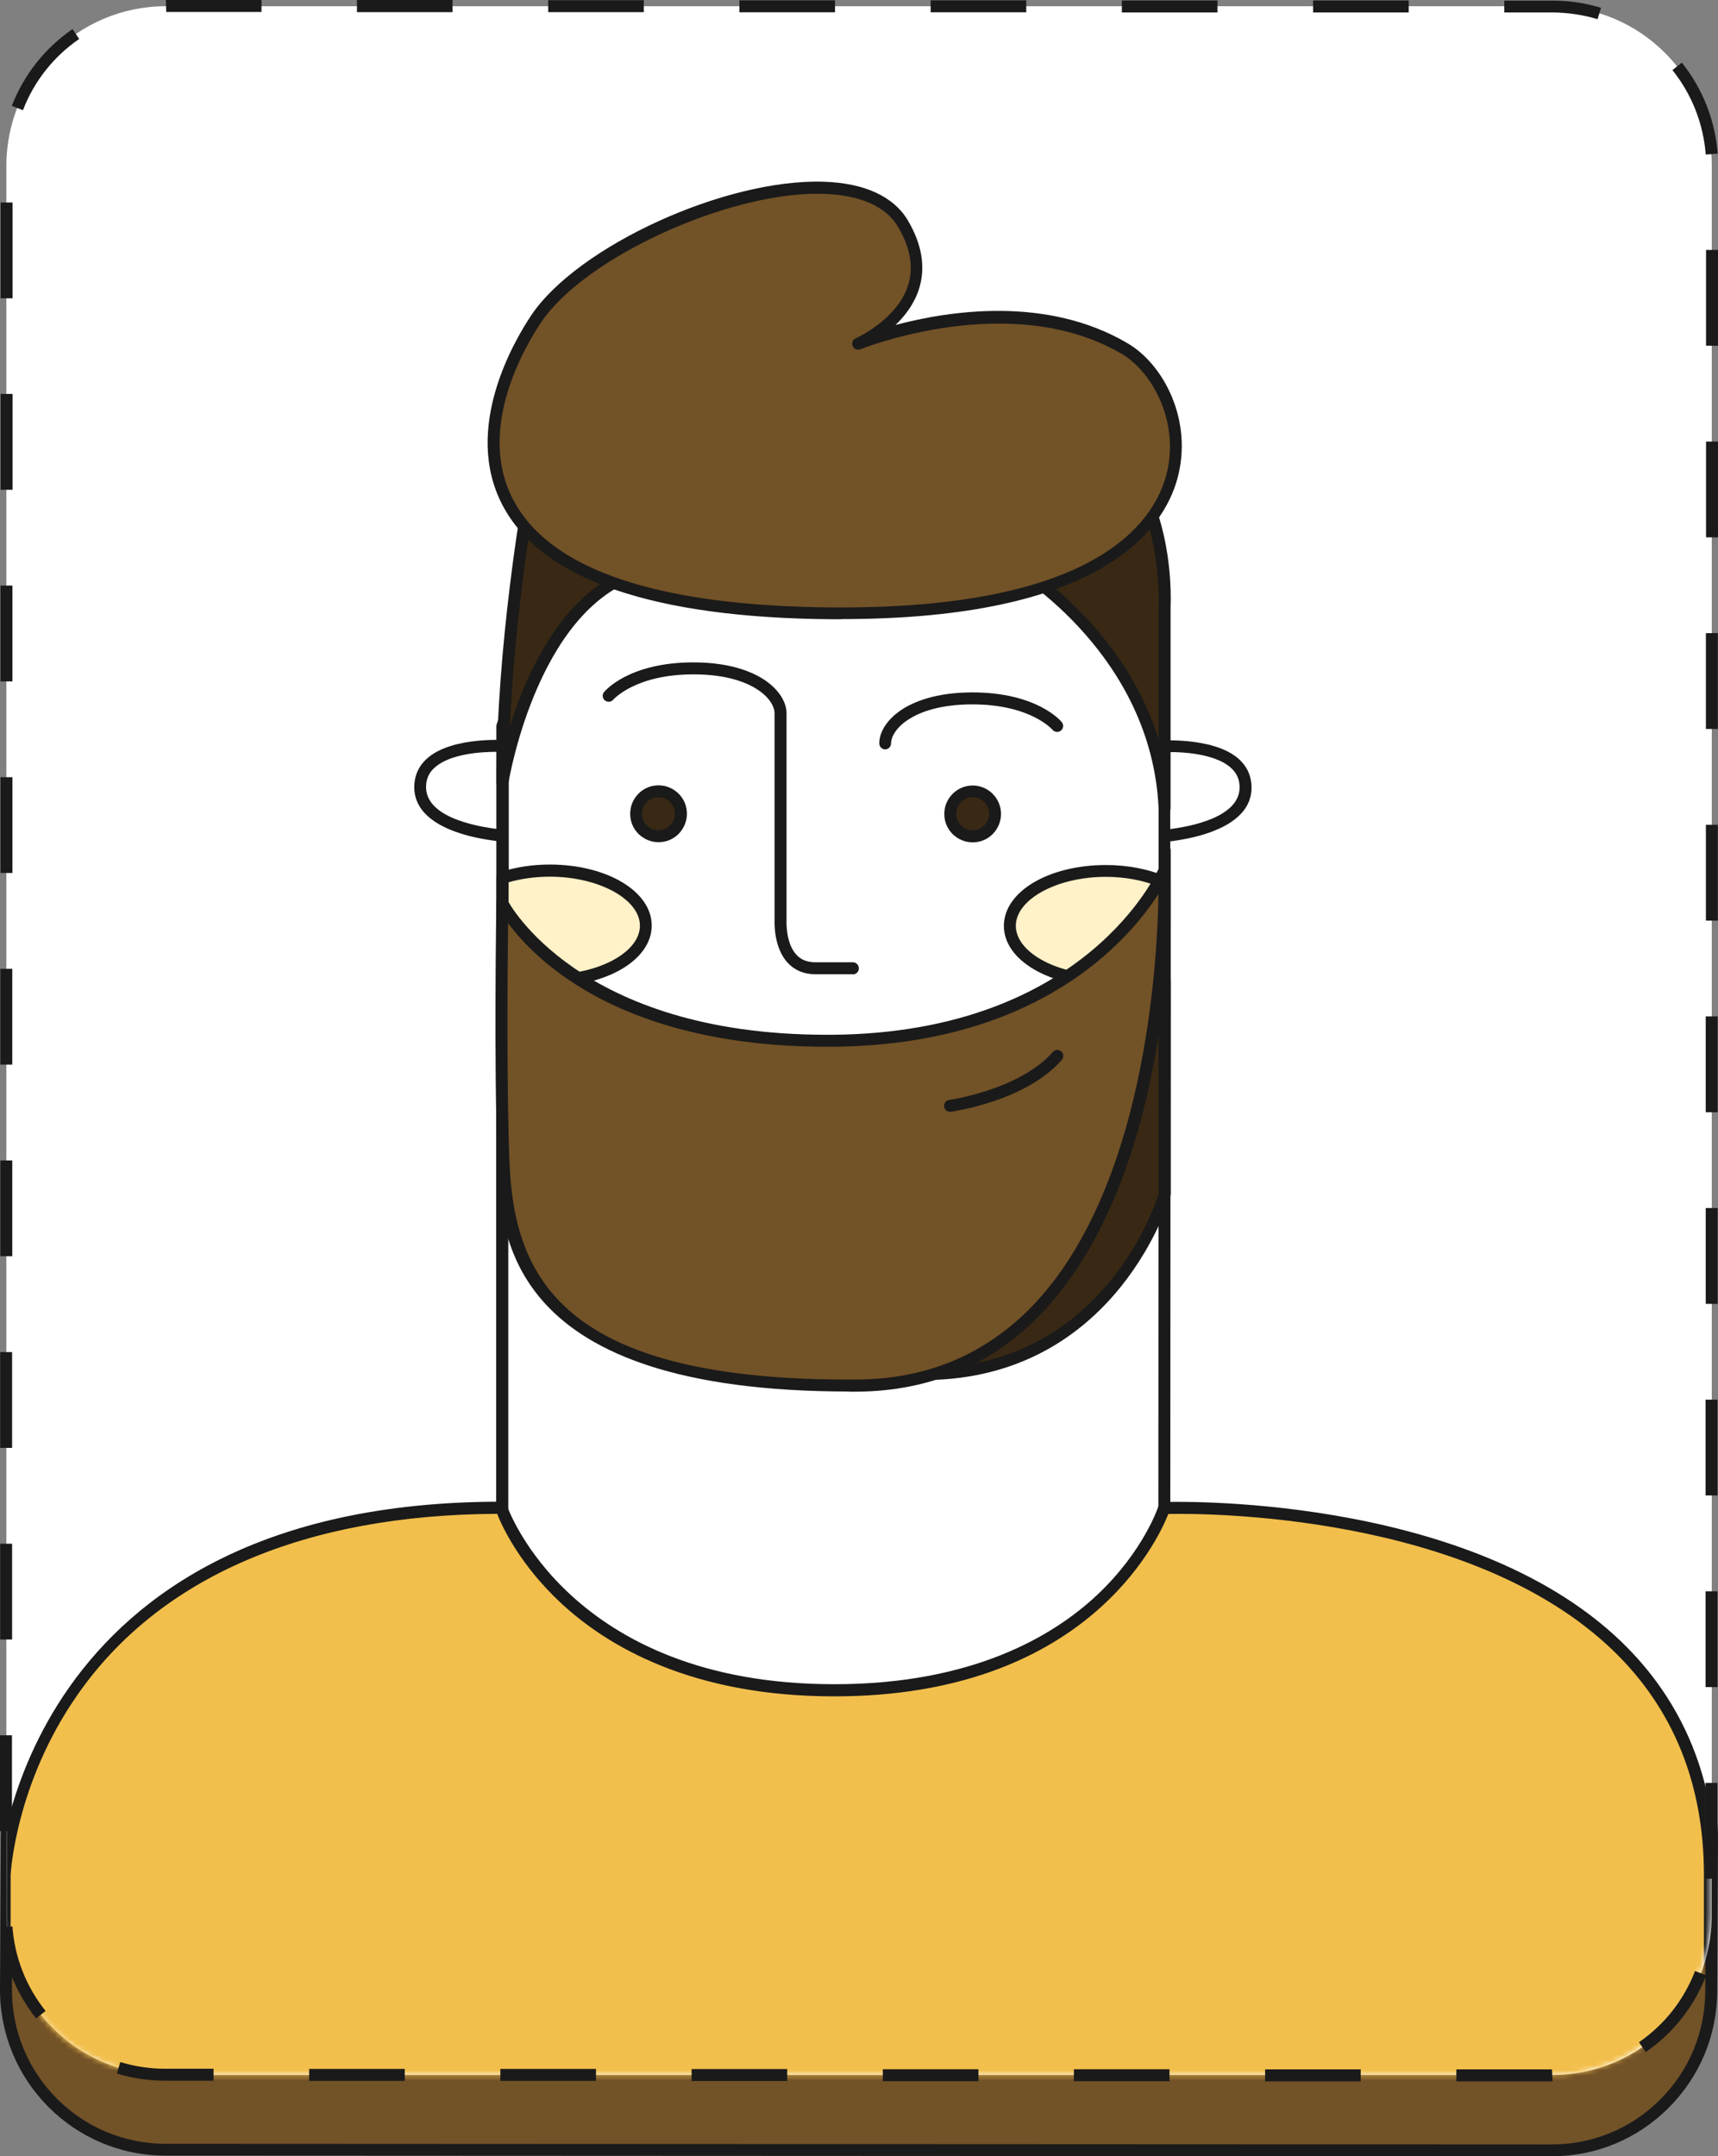 <svg width="330" height="414" viewBox="0 0 330 414" fill="none" xmlns="http://www.w3.org/2000/svg">
<rect x="0" y="0" width="330" height="414" fill="#808080" stroke="none"/>
<path d="M298.105 412.866L31.742 412.743C14.846 412.743 1.133 399.007 1.133 382.083L1.286 352.803C1.286 335.879 14.999 322.143 31.895 322.143L298.258 322.266C315.155 322.266 328.868 336.001 328.868 352.926L328.715 382.206C328.715 399.13 315.002 412.866 298.105 412.866Z" fill="#725227"/>
<path d="M298.105 414L31.742 413.877C14.233 413.877 0 399.59 0 382.052L0.153 352.772C0.153 344.28 3.459 336.308 9.458 330.299C15.458 324.289 23.416 320.978 31.895 320.978L298.258 321.101C315.767 321.101 330 335.388 330 352.926L329.847 382.206C329.847 390.699 326.541 398.67 320.542 404.679C314.542 410.689 306.584 414 298.105 414ZM31.895 323.308C15.641 323.308 2.449 336.553 2.449 352.803L2.296 382.083C2.296 398.364 15.488 411.578 31.742 411.609L298.105 411.731C305.972 411.731 313.348 408.665 318.919 403.085C324.49 397.505 327.551 390.116 327.551 382.236L327.704 352.956C327.704 345.077 324.643 337.657 319.072 332.077C313.502 326.497 306.125 323.431 298.258 323.431L31.895 323.308Z" fill="#1A1A1A"/>
<path d="M298.195 1.196H31.832C14.927 1.196 1.223 14.923 1.223 31.856V367.734C1.223 384.667 14.927 398.394 31.832 398.394H298.195C315.1 398.394 328.804 384.667 328.804 367.734V31.856C328.804 14.923 315.1 1.196 298.195 1.196Z" fill="white"/>
<mask id="mask0_206_6220" style="mask-type:luminance" maskUnits="userSpaceOnUse" x="0" y="1" width="329" height="398">
<path d="M297.941 1.196H31.578C14.673 1.196 0.969 14.923 0.969 31.856V367.734C0.969 384.667 14.673 398.394 31.578 398.394H297.941C314.846 398.394 328.551 384.667 328.551 367.734V31.856C328.551 14.923 314.846 1.196 297.941 1.196Z" fill="white"/>
</mask>
<g mask="url(#mask0_206_6220)">
<path d="M223.651 311.136L223.681 229.336L223.712 188.313L96.499 214.159L96.469 311.075L170.911 354.275L223.651 311.136Z" fill="white"/>
<path d="M170.914 355.44C170.73 355.44 170.516 355.378 170.332 355.286L95.89 312.087C95.523 311.872 95.309 311.504 95.309 311.106V214.19C95.339 213.638 95.737 213.178 96.257 213.055L223.47 187.209C223.807 187.148 224.174 187.209 224.419 187.454C224.695 187.669 224.848 188.006 224.848 188.344L224.786 311.167C224.786 311.504 224.633 311.841 224.358 312.056L171.618 355.194C171.404 355.378 171.159 355.44 170.883 355.44H170.914ZM97.604 310.4L170.791 352.864L222.491 310.554L222.552 189.693L97.635 215.079V310.37L97.604 310.4Z" fill="#1A1A1A"/>
<path d="M105.625 210.572L223.716 163.233V229.305C223.716 229.305 214.411 262.449 179.485 263.767C144.56 265.085 105.625 210.542 105.625 210.542V210.572Z" fill="#392914"/>
<path d="M178.228 264.963C143.455 264.963 106.265 213.454 104.704 211.247C104.489 210.971 104.428 210.603 104.551 210.266C104.643 209.928 104.887 209.652 105.224 209.53L223.315 162.191C223.652 162.038 224.08 162.099 224.387 162.314C224.693 162.528 224.876 162.896 224.876 163.264V229.336C224.876 229.336 224.846 229.551 224.815 229.643C224.723 229.98 214.898 263.614 179.544 264.932C179.115 264.932 178.656 264.932 178.228 264.932V264.963ZM107.428 211.093C113.366 219.004 148.445 263.859 179.452 262.663C211.99 261.437 221.846 231.513 222.55 229.183V164.95L107.428 211.093Z" fill="#1A1A1A"/>
<path d="M98.064 143.304C98.064 143.304 81.076 141.863 80.739 150.847C80.402 159.83 98.064 160.566 98.064 160.566V143.304Z" fill="white"/>
<path d="M98.065 161.7C98.065 161.7 98.034 161.7 98.004 161.7C97.238 161.67 79.179 160.811 79.577 150.786C79.669 148.731 80.495 146.984 82.056 145.604C86.984 141.25 97.698 142.109 98.157 142.139C98.738 142.201 99.197 142.691 99.197 143.274V160.535C99.197 160.842 99.075 161.149 98.83 161.363C98.616 161.578 98.34 161.67 98.034 161.67L98.065 161.7ZM95.524 144.347C92.249 144.347 86.495 144.746 83.556 147.321C82.454 148.271 81.903 149.437 81.842 150.878C81.566 157.377 93.076 158.972 96.871 159.309V144.378C96.504 144.378 96.045 144.378 95.494 144.378L95.524 144.347Z" fill="#1A1A1A"/>
<path d="M221.91 143.335C221.91 143.335 238.898 141.894 239.235 150.908C239.602 159.891 221.91 160.627 221.91 160.627V143.366V143.335Z" fill="white"/>
<path d="M221.909 161.762C221.603 161.762 221.328 161.639 221.113 161.455C220.899 161.24 220.746 160.934 220.746 160.627V143.366C220.746 142.783 221.205 142.262 221.817 142.231C222.277 142.201 232.99 141.342 237.918 145.696C239.479 147.076 240.305 148.823 240.397 150.877C240.795 160.903 222.736 161.762 221.97 161.792C221.97 161.792 221.94 161.792 221.909 161.792V161.762ZM223.072 144.439V159.37C226.868 159.033 238.377 157.439 238.102 150.939C238.04 149.498 237.489 148.333 236.388 147.382C232.99 144.377 225.766 144.316 223.042 144.408L223.072 144.439Z" fill="#1A1A1A"/>
<path d="M109.478 104.796L96.531 139.349L96.5 190.429L164.728 229.305L210 214.221L223.682 176.816L223.713 116.354L194.97 88.3L109.478 104.796Z" fill="white"/>
<path d="M164.731 230.47C164.548 230.47 164.333 230.409 164.15 230.317L95.921 191.44C95.554 191.226 95.34 190.858 95.34 190.429V139.349C95.34 139.349 95.401 139.073 95.432 138.951L108.379 104.428C108.532 104.06 108.839 103.784 109.237 103.692L194.729 87.166C195.096 87.105 195.494 87.197 195.739 87.473L224.45 115.557C224.665 115.772 224.787 116.078 224.787 116.385V176.816C224.787 176.816 224.726 177.091 224.695 177.214L211.043 214.619C210.921 214.956 210.676 215.202 210.339 215.324L165.068 230.409C165.068 230.409 164.823 230.47 164.701 230.47H164.731ZM97.666 189.754L164.884 228.048L209.146 213.301L222.553 176.601V116.845L194.637 89.527L110.369 105.807L97.727 139.533V189.754H97.666Z" fill="#1A1A1A"/>
<path d="M212.418 167.219C202.225 167.219 193.992 171.941 193.961 177.766C193.961 183.592 202.225 188.313 212.388 188.313C215.02 188.313 217.5 188.007 219.765 187.424L223.652 176.785V169.396C220.53 168.016 216.643 167.188 212.388 167.188L212.418 167.219Z" fill="#FFF1C8"/>
<path d="M212.418 189.478C207.306 189.478 202.47 188.313 198.797 186.228C194.94 184.021 192.828 181.016 192.828 177.766C192.828 171.205 201.429 166.085 212.418 166.085C216.673 166.085 220.713 166.882 224.142 168.384C224.57 168.568 224.815 168.967 224.815 169.427V176.816C224.815 176.816 224.815 177.092 224.754 177.214L220.866 187.853C220.744 188.221 220.438 188.497 220.07 188.558C217.652 189.172 215.081 189.478 212.418 189.478ZM212.418 168.354C203.052 168.354 195.154 172.646 195.124 177.735C195.124 180.127 196.838 182.426 199.93 184.205C203.235 186.106 207.674 187.148 212.388 187.148C214.622 187.148 216.795 186.903 218.877 186.443L222.489 176.601V170.193C219.52 168.997 216.03 168.354 212.388 168.354H212.418Z" fill="#1A1A1A"/>
<path d="M105.622 167.158C102.316 167.158 99.194 167.648 96.531 168.537V186.872C99.225 187.761 102.316 188.252 105.622 188.252C115.815 188.252 124.049 183.53 124.08 177.705C124.08 171.879 115.815 167.158 105.653 167.158H105.622Z" fill="#FFF1C8"/>
<path d="M105.625 189.417C102.319 189.417 99.044 188.926 96.167 187.976C95.708 187.822 95.371 187.393 95.371 186.872V168.537C95.371 168.047 95.708 167.587 96.167 167.434C99.044 166.483 102.319 165.993 105.595 165.993C116.583 165.993 125.185 171.144 125.185 177.705C125.185 184.266 116.583 189.386 105.595 189.386L105.625 189.417ZM97.667 186.044C100.116 186.749 102.87 187.117 105.625 187.117C114.992 187.117 122.92 182.825 122.92 177.735C122.92 172.646 114.992 168.323 105.625 168.323C102.87 168.323 100.146 168.691 97.697 169.396V186.044H97.667Z" fill="#1A1A1A"/>
<path d="M101.582 95.444C101.582 95.444 96.531 123.498 96.531 150.141C96.531 150.141 102.286 113.441 125.273 109.149C148.261 104.857 193.532 107.739 193.532 107.739C193.532 107.739 222.275 123.59 223.683 155.231V116.385C223.683 116.385 225.152 89.036 206.48 81.831C187.809 74.626 101.582 95.444 101.582 95.444Z" fill="#392914"/>
<path d="M223.686 156.366C223.074 156.366 222.553 155.875 222.553 155.262C221.237 126.074 195.831 110.376 193.199 108.843C189.434 108.628 147.193 106.206 125.491 110.253C103.574 114.362 97.728 149.958 97.667 150.295C97.575 150.877 97.024 151.307 96.442 151.276C95.83 151.215 95.371 150.724 95.371 150.142C95.371 123.713 100.391 95.536 100.452 95.26C100.544 94.8 100.881 94.463 101.309 94.341C104.829 93.482 188.087 73.523 206.881 80.758C226.104 88.178 224.91 115.281 224.849 116.446V155.231C224.849 155.844 224.329 156.366 223.716 156.396L223.686 156.366ZM161.64 105.623C178.567 105.623 193.352 106.543 193.597 106.574C193.78 106.574 193.933 106.635 194.086 106.727C194.331 106.881 215.391 118.746 222.553 141.955V116.385C222.553 116.048 223.747 89.742 206.085 82.904C188.852 76.251 111.013 94.402 102.595 96.395C101.922 100.319 98.861 119.267 97.942 139.503C101.493 128.036 109.36 110.928 125.093 107.984C134.918 106.145 148.907 105.623 161.671 105.623H161.64Z" fill="#1A1A1A"/>
<path d="M96.533 173.412C96.533 173.412 109.94 200.27 160.109 199.81C210.278 199.351 223.715 167.219 223.715 167.219C223.715 167.219 227.021 265.576 164.761 266.005C102.502 266.465 97.482 241.569 96.747 222.836C96.043 204.133 96.533 173.382 96.533 173.382V173.412Z" fill="#725227"/>
<path d="M163.107 267.17C97.236 267.17 96.103 237.307 95.552 222.897C94.848 204.379 95.338 173.688 95.338 173.382C95.338 172.86 95.705 172.4 96.225 172.278C96.746 172.155 97.266 172.4 97.511 172.891C97.633 173.136 111.04 198.676 158.791 198.676C159.189 198.676 159.617 198.676 160.015 198.676C208.776 198.216 222.428 167.096 222.55 166.79C222.765 166.299 223.285 165.993 223.805 166.115C224.326 166.207 224.724 166.667 224.754 167.219C224.846 169.549 226.377 224.737 199.991 252.239C190.594 262.05 178.687 267.078 164.668 267.201C164.117 267.201 163.597 267.201 163.046 267.201L163.107 267.17ZM97.603 177.214C97.48 186.044 97.297 208.211 97.848 222.805C98.674 244.88 107.428 265.3 164.699 264.871C178.106 264.779 189.431 259.996 198.4 250.644C219.887 228.201 222.305 185.37 222.52 171.634C216.918 180.372 199.716 200.608 160.077 200.975C119.795 201.282 103.021 184.572 97.603 177.245V177.214Z" fill="#1A1A1A"/>
<path d="M163.812 187.056H156.619C154.446 187.056 152.701 186.32 151.354 184.91C148.538 181.936 148.783 176.938 148.783 176.724V136.958C148.783 135.793 147.926 133.953 145.446 132.359C143.426 131.04 139.631 129.477 133.203 129.477C122.03 129.477 117.867 134.29 117.806 134.321C117.408 134.812 116.674 134.873 116.184 134.474C115.694 134.076 115.633 133.34 116.031 132.88C116.214 132.635 120.836 127.177 133.172 127.177C140.182 127.177 144.375 128.956 146.671 130.427C149.426 132.205 151.079 134.658 151.079 136.958V176.785C151.079 176.785 150.864 181.077 153.007 183.346C153.895 184.297 155.088 184.756 156.619 184.756H163.812C164.455 184.756 164.975 185.278 164.975 185.922C164.975 186.565 164.455 187.087 163.812 187.087V187.056Z" fill="#1A1A1A"/>
<path d="M170.058 143.887C169.415 143.887 168.895 143.366 168.895 142.722C168.895 140.422 170.547 137.97 173.302 136.191C175.598 134.72 179.791 132.941 186.77 132.941C199.137 132.941 203.759 138.399 203.942 138.644C204.34 139.135 204.279 139.871 203.789 140.269C203.299 140.668 202.595 140.606 202.167 140.116C202.106 140.054 197.943 135.241 186.77 135.241C180.342 135.241 176.577 136.805 174.527 138.123C172.047 139.717 171.16 141.557 171.16 142.722C171.16 143.366 170.639 143.887 169.996 143.887H170.058Z" fill="#1A1A1A"/>
<path d="M130.784 156.243C130.784 158.634 128.856 160.566 126.468 160.566C124.081 160.566 122.152 158.634 122.152 156.243C122.152 153.851 124.081 151.92 126.468 151.92C128.856 151.92 130.784 153.851 130.784 156.243Z" fill="#392914"/>
<path d="M126.495 161.7C125.026 161.7 123.679 161.118 122.639 160.106C121.598 159.064 121.047 157.715 121.047 156.243C121.047 154.771 121.628 153.422 122.639 152.38C123.679 151.337 125.026 150.785 126.495 150.785C127.965 150.785 129.311 151.368 130.352 152.38C131.393 153.422 131.944 154.771 131.944 156.243C131.944 157.715 131.362 159.064 130.352 160.106C129.311 161.148 127.965 161.7 126.495 161.7ZM126.465 153.085C125.608 153.085 124.812 153.422 124.23 154.005C123.618 154.618 123.312 155.384 123.312 156.243C123.312 157.99 124.72 159.401 126.465 159.401C127.322 159.401 128.118 159.064 128.699 158.481C129.311 157.868 129.618 157.101 129.618 156.243C129.618 155.384 129.281 154.587 128.699 154.005C128.118 153.391 127.322 153.085 126.465 153.085Z" fill="#1A1A1A"/>
<path d="M191.147 156.273C191.147 158.665 189.219 160.597 186.832 160.597C184.444 160.597 182.516 158.665 182.516 156.273C182.516 153.882 184.444 151.95 186.832 151.95C189.219 151.95 191.147 153.882 191.147 156.273Z" fill="#392914"/>
<path d="M186.831 161.731C185.362 161.731 184.015 161.148 182.975 160.137C181.934 159.094 181.383 157.714 181.383 156.273C181.383 153.269 183.832 150.816 186.831 150.816C189.831 150.816 192.28 153.269 192.28 156.273C192.28 157.745 191.698 159.094 190.688 160.137C189.647 161.179 188.301 161.731 186.831 161.731ZM186.831 153.085C185.087 153.085 183.679 154.495 183.679 156.243C183.679 157.101 184.015 157.898 184.597 158.481C185.178 159.094 185.974 159.401 186.831 159.401C187.688 159.401 188.484 159.063 189.066 158.481C189.678 157.898 189.984 157.101 189.984 156.243C189.984 154.495 188.576 153.085 186.831 153.085Z" fill="#1A1A1A"/>
<path d="M182.48 213.454C181.929 213.454 181.409 213.025 181.348 212.473C181.256 211.829 181.715 211.277 182.327 211.185C182.45 211.185 195.887 209.223 202.223 201.987C202.652 201.497 203.356 201.466 203.846 201.865C204.335 202.294 204.366 202.999 203.968 203.49C197.05 211.4 183.245 213.362 182.664 213.454C182.603 213.454 182.572 213.454 182.511 213.454H182.48Z" fill="#1A1A1A"/>
<path d="M164.822 65.981C164.822 65.981 182.545 58.316 173.454 42.955C163.414 26 115.021 43.415 103.052 61.167C91.084 78.919 80.616 117.213 160.078 117.765C239.54 118.317 230.969 75.731 216.093 66.962C194.054 53.993 164.853 65.981 164.853 65.981H164.822Z" fill="#725227"/>
<path d="M161.577 118.899C161.056 118.899 160.536 118.899 160.046 118.899C125.427 118.654 104.031 111.295 96.532 97.008C88.787 82.26 98.827 65.336 102.072 60.492C111.01 47.247 139.354 34.278 158.21 34.891C166.046 35.136 171.647 37.712 174.402 42.341C177.126 46.971 177.83 51.386 176.514 55.525C175.596 58.346 173.851 60.645 172.014 62.393C182.299 59.664 201.063 56.752 216.612 65.919C223.683 70.089 229.162 80.912 226.162 91.888C223.377 102.005 211.256 118.868 161.577 118.868V118.899ZM157.077 37.191C139.14 37.191 112.265 49.577 104 61.81C100.909 66.379 91.42 82.322 98.582 95.966C105.653 109.425 126.345 116.385 160.077 116.63C160.597 116.63 161.117 116.63 161.638 116.63C209.786 116.63 221.387 100.84 223.989 91.336C226.683 81.586 221.663 71.621 215.51 67.973C194.206 55.433 165.556 66.961 165.28 67.053C164.699 67.299 164.025 67.023 163.78 66.44C163.536 65.858 163.78 65.183 164.393 64.938C164.484 64.907 172.259 61.443 174.402 54.851C175.534 51.386 174.892 47.584 172.504 43.568C169.566 38.601 163.107 37.374 158.21 37.221C157.842 37.221 157.475 37.221 157.108 37.221L157.077 37.191Z" fill="#1A1A1A"/>
<path d="M96.32 289.49C96.32 289.49 107.89 324.504 160.263 324.535C212.635 324.535 223.655 289.552 223.655 289.552C223.655 289.552 328.553 285.29 328.523 360.1V434.941L0.91 434.787V359.947C0.91 359.947 4.002 289.429 96.35 289.46L96.32 289.49Z" fill="#F2BF4C"/>
<path d="M328.46 436.106L0.878 435.953C0.235 435.953 -0.285 435.431 -0.285 434.788V359.947C-0.224 359.18 3.908 288.325 96.226 288.325C96.747 288.325 97.236 288.601 97.389 289.123C97.512 289.46 109.388 323.37 160.231 323.37H160.292C186.861 323.37 202.349 314.08 210.675 306.292C219.705 297.83 222.49 289.276 222.521 289.184C222.674 288.724 223.072 288.417 223.561 288.387C224.143 288.387 281.444 286.363 311.41 315.183C323.501 326.834 329.623 341.919 329.623 360.1V434.941C329.592 435.585 329.072 436.106 328.429 436.106H328.46ZM2.011 433.653L327.297 433.806V360.131C327.327 342.624 321.45 328.061 309.819 316.87C282.423 290.502 231.275 290.533 224.418 290.686C222.337 295.929 208.44 325.7 160.261 325.7H160.2C132.774 325.7 116.582 315.981 107.827 307.856C99.808 300.405 96.441 293.047 95.492 290.656C58.577 290.809 30.722 302.766 14.958 325.301C2.929 342.44 2.041 359.855 2.041 360.039V433.684L2.011 433.653Z" fill="#1A1A1A"/>
</g>
<path d="M298.227 399.621H279.739V397.321H298.105L298.227 399.621ZM261.374 399.621H243.008V397.321H261.374V399.621ZM224.642 399.59H206.277V397.29H224.642V399.59ZM187.942 399.59H169.576V397.29H187.942V399.59ZM151.21 399.559H132.845V397.26H151.21V399.559ZM114.479 399.529H96.114V397.229H114.479V399.529ZM77.748 399.529H59.382V397.229H77.748V399.529ZM41.017 399.498H31.742C28.589 399.498 25.436 399.038 22.437 398.118L23.11 395.911C25.896 396.769 28.803 397.198 31.742 397.198H41.017V399.498ZM316.134 394.01L314.818 392.109C319.746 388.706 323.45 383.984 325.592 378.435L327.735 379.262C325.439 385.241 321.399 390.361 316.103 394.01H316.134ZM6.948 387.541C2.938 382.512 0.551 376.472 0.092 370.034L2.388 369.881C2.816 375.829 5.02 381.439 8.754 386.1L6.948 387.541ZM329.878 360.713H327.582V342.317H329.878V360.713ZM2.296 351.577H0V333.181H2.296V351.577ZM329.908 323.921H327.612V305.526H329.908V323.921ZM2.326 314.785H0.031V296.389H2.326V314.785ZM329.908 287.13H327.612V268.734H329.908V287.13ZM2.326 277.993H0.031V259.597H2.326V277.993ZM329.939 250.338H327.643V231.942H329.939V250.338ZM2.357 241.201H0.061V222.805H2.357V241.201ZM329.939 213.546H327.643V195.15H329.939V213.546ZM2.357 204.409H0.061V186.013H2.357V204.409ZM329.969 176.754H327.674V158.358H329.969V176.754ZM2.388 167.617H0.092V149.222H2.388V167.617ZM329.969 139.962H327.674V121.566H329.969V139.962ZM2.388 130.826H0.092V112.43H2.388V130.826ZM330 103.17H327.704V84.775H330V103.17ZM2.418 94.034H0.122V75.638H2.418V94.034ZM330 66.379H327.704V47.983H330V66.379ZM2.418 57.273H0.122V38.877H2.418V57.273ZM327.643 29.679C327.184 23.731 324.98 18.12 321.246 13.46L323.052 12.019C327.061 17.047 329.449 23.087 329.939 29.495L327.643 29.679ZM4.408 21.155L2.265 20.328C4.591 14.349 8.601 9.259 13.927 5.58L15.213 7.481C10.285 10.854 6.55 15.606 4.408 21.155ZM306.859 3.679C304.104 2.851 301.227 2.422 298.289 2.391H288.953V0.123H298.289C301.441 0.123 304.533 0.583 307.533 1.502L306.859 3.71V3.679ZM270.587 2.391H252.222V0.092H270.587V2.391ZM233.856 2.391H215.49V0.092H233.856V2.391ZM197.125 2.361H178.759V0.061H197.125V2.361ZM160.393 2.361H142.028V0.061H160.393V2.361ZM123.662 2.33H105.296V0.031H123.662V2.33ZM86.931 2.33H68.565V0H86.931V2.299V2.33ZM50.23 2.299H31.926L31.864 0H50.23V2.299Z" fill="#1A1A1A"/>
</svg>
